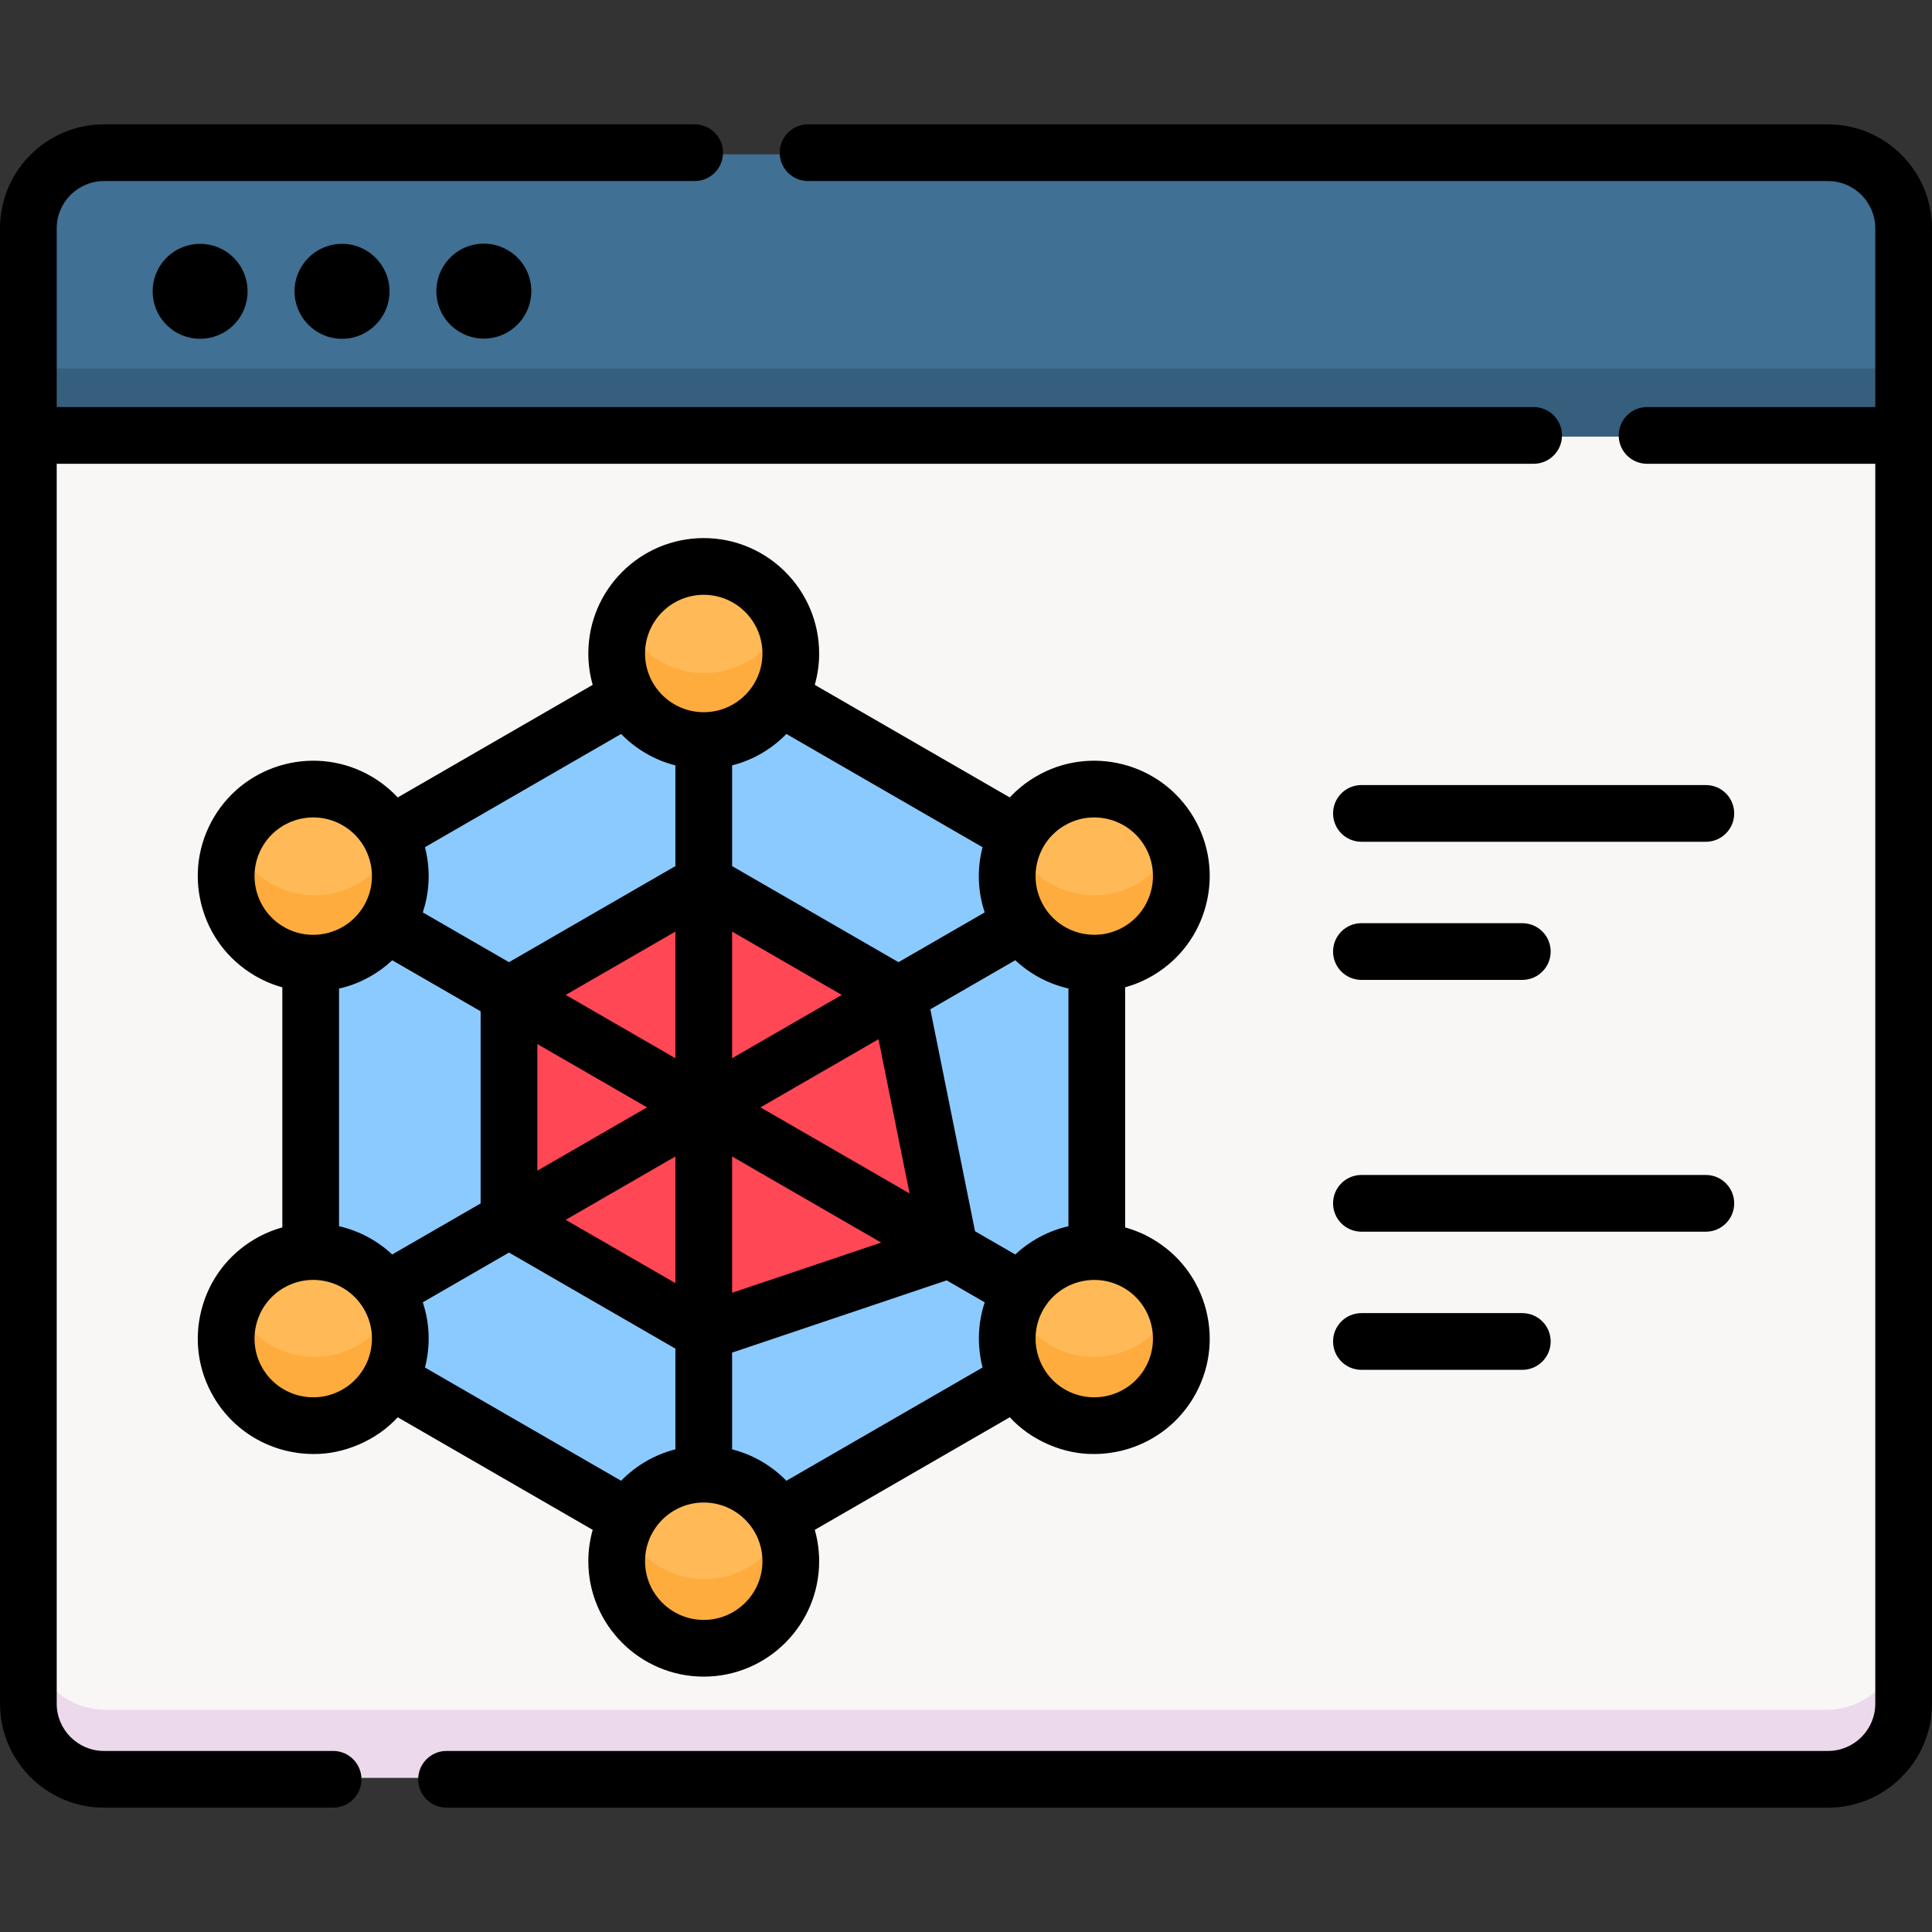 <svg id="Layer_1" enable-background="new 0 0 512 512" height="512" viewBox="0 0 512 512" width="512" xmlns="http://www.w3.org/2000/svg"><rect x="0" y="0" width="512" height="512" fill="#333333" stroke="none"/><g><g><g><path d="m484 471.111h-456c-11.046 0-20-8.954-20-20v-335.445h496v335.445c0 11.046-8.954 20-20 20z" fill="#f9f6f6"/><path d="m484 453.111h-456c-11.046 0-20-8.954-20-20v18c0 11.046 8.954 20 20 20h456c11.046 0 20-8.954 20-20v-18c0 11.046-8.954 20-20 20z" fill="#ecdaec"/><path d="m484 40.889h-456c-11.046 0-20 8.954-20 20v54.778h496v-54.778c0-11.046-8.954-20-20-20z" fill="#407093"/><path d="m8 97.666h496v18h-496z" fill="#365e7d"/><g><path d="m269.665 221.283-63.09-36.424h-39.878l-63.089 36.424-20.931 33.958v76.296l20.931 33.957 63.089 36.425h39.878l63.09-36.425 20.931-33.957v-76.296z" fill="#8bcaff"/><path d="m251.708 330.958-13.56-67.31-51.512-29.74-51.512 29.74v59.481l51.512 29.741z" fill="#ff4755"/><g fill="#ffba57"><circle cx="186.636" cy="173.347" r="23.026"/><circle cx="186.636" cy="413.431" r="23.026"/><ellipse cx="289.927" cy="232.224" rx="23.026" ry="23.026" transform="matrix(1 -.014 .014 1 -3.216 4.074)"/><ellipse cx="83.345" cy="354.553" rx="23.026" ry="23.026" transform="matrix(.692 -.722 .722 .692 -230.241 169.302)"/><ellipse cx="289.927" cy="354.553" rx="23.026" ry="23.026" transform="matrix(.014 -1 1 .014 -68.643 639.498)"/><ellipse cx="83.345" cy="232.224" rx="23.026" ry="23.026" transform="matrix(.722 -.692 .692 .722 -137.544 122.305)"/></g><g fill="#ffac3e"><path d="m186.636 178.373c-9.523 0-17.695-5.782-21.2-14.026-1.175 2.765-1.826 5.806-1.826 9 0 12.717 10.309 23.026 23.026 23.026s23.026-10.309 23.026-23.026c0-3.194-.651-6.235-1.826-9-3.504 8.244-11.676 14.026-21.2 14.026z"/><path d="m186.636 418.457c-9.523 0-17.695-5.782-21.2-14.026-1.175 2.765-1.826 5.806-1.826 9 0 12.717 10.309 23.026 23.026 23.026s23.026-10.309 23.026-23.026c0-3.194-.651-6.235-1.826-9-3.504 8.244-11.676 14.026-21.2 14.026z"/><path d="m301.659 234.037c-10.942 6.479-25.066 2.862-31.545-8.081-.528-.892-.983-1.807-1.378-2.736-2.758 6.506-2.498 14.189 1.378 20.736 6.48 10.943 20.603 14.56 31.545 8.081 10.05-5.951 13.915-18.349 9.459-28.81-1.852 4.369-5.062 8.207-9.459 10.81z"/><path d="m95.078 356.366c-10.942 6.48-25.066 2.862-31.545-8.081-.528-.892-.983-1.807-1.378-2.736-2.758 6.506-2.498 14.189 1.378 20.736 6.48 10.943 20.603 14.56 31.545 8.081 10.05-5.951 13.915-18.349 9.459-28.81-1.852 4.369-5.063 8.207-9.459 10.81z"/><path d="m309.74 348.286c-6.48 10.943-20.603 14.56-31.545 8.081-4.396-2.603-7.607-6.441-9.459-10.81-4.456 10.46-.592 22.858 9.459 28.81 10.942 6.48 25.066 2.862 31.545-8.081 3.877-6.546 4.136-14.23 1.378-20.736-.395.928-.85 1.844-1.378 2.736z"/><path d="m103.158 225.956c-6.48 10.943-20.603 14.56-31.546 8.081-4.396-2.603-7.607-6.441-9.459-10.81-4.456 10.461-.592 22.858 9.459 28.81 10.942 6.479 25.066 2.862 31.546-8.081 3.877-6.546 4.136-14.23 1.378-20.736-.395.929-.849 1.844-1.378 2.736z"/></g></g></g></g><g><path d="m88.28 464.018h-60.726c-6.906 0-12.524-5.618-12.524-12.524v-328.588h391.4c4.15 0 7.515-3.364 7.515-7.515s-3.365-7.515-7.515-7.515h-391.4v-47.37c0-6.906 5.618-12.524 12.524-12.524h156.536c4.15 0 7.515-3.364 7.515-7.515s-3.364-7.515-7.515-7.515h-156.536c-15.193.001-27.554 12.362-27.554 27.555v390.986c0 15.193 12.361 27.554 27.554 27.554h60.726c4.15 0 7.515-3.364 7.515-7.515 0-4.15-3.365-7.514-7.515-7.514z"/><path d="m484.446 32.953h-270.297c-4.15 0-7.515 3.364-7.515 7.515s3.364 7.515 7.515 7.515h270.297c6.906 0 12.524 5.618 12.524 12.524v47.37h-60.482c-4.15 0-7.515 3.364-7.515 7.515s3.365 7.515 7.515 7.515h60.482v328.587c0 6.906-5.618 12.524-12.524 12.524h-366.107c-4.15 0-7.515 3.364-7.515 7.515s3.364 7.515 7.515 7.515h366.107c15.193 0 27.554-12.361 27.554-27.554v-390.987c0-15.193-12.361-27.554-27.554-27.554z"/><ellipse cx="53.046" cy="77.202" rx="12.584" ry="12.584" transform="matrix(.707 -.707 .707 .707 -39.053 60.121)"/><path d="m78.057 77.202c0 6.939 5.645 12.584 12.584 12.584s12.584-5.645 12.584-12.584-5.645-12.584-12.584-12.584c-6.939-.001-12.584 5.644-12.584 12.584z"/><ellipse cx="128.236" cy="77.202" rx="12.584" ry="12.584" transform="matrix(.973 -.23 .23 .973 -14.307 31.528)"/><path d="m155.914 413.739c0 16.865 13.721 30.586 30.586 30.586s30.586-13.721 30.586-30.586c0-2.882-.409-5.668-1.158-8.313l51.684-29.84c5.527 6.109 14.293 9.861 22.33 9.74 10.459 0 20.664-5.361 26.369-14.995 4.162-7.029 5.339-15.259 3.311-23.174-2.027-7.915-7.015-14.566-14.045-18.728-2.373-1.405-4.861-2.445-7.4-3.149v-63.635c2.539-.704 5.027-1.744 7.4-3.15 7.03-4.162 12.018-10.813 14.045-18.727 2.027-7.915.851-16.145-3.312-23.174-8.593-14.511-27.39-19.329-41.902-10.734-2.556 1.513-4.837 3.359-6.809 5.471l-51.672-29.833c.748-2.645 1.158-5.432 1.158-8.313 0-16.865-13.721-30.586-30.586-30.586-16.866 0-30.586 13.721-30.586 30.586 0 2.882.409 5.668 1.158 8.313l-51.671 29.833c-1.972-2.112-4.253-3.958-6.809-5.471-14.511-8.594-33.308-3.778-41.902 10.734-4.162 7.029-5.339 15.259-3.311 23.174 2.027 7.914 7.015 14.565 14.045 18.727 2.351 1.392 4.837 2.446 7.4 3.162v63.621c-2.539.704-5.027 1.745-7.4 3.15-7.03 4.162-12.018 10.813-14.045 18.728s-.851 16.145 3.312 23.174c5.706 9.635 15.908 14.995 26.368 14.995 8.059.113 16.767-3.617 22.342-9.733l51.672 29.833c-.748 2.646-1.158 5.432-1.158 8.314zm30.587 15.557c-8.578 0-15.557-6.979-15.557-15.557s6.979-15.557 15.557-15.557 15.557 6.978 15.557 15.557c-.001 8.578-6.98 15.557-15.557 15.557zm-15.03-135.834-29.069 16.783v-33.565zm-21.554-29.799 29.068-16.783v33.565zm29.069 42.815v33.566l-29.068-16.783zm81.41 55.92-51.996 30.02c-3.88-3.984-8.83-6.92-14.385-8.328v-25.632l56.866-19.148 10.081 5.82c-1.881 5.677-2.012 11.674-.566 17.268zm-66.381-81.952v-33.566l29.068 16.783zm38.797-5.045 8.235 40.876-39.517-22.815zm.721 53.892-39.518 13.307v-36.122zm69.847 33.38c-4.371 7.38-13.932 9.829-21.313 5.459-7.381-4.371-9.83-13.932-5.46-21.312 2.902-4.9 8.092-7.627 13.413-7.627 2.693 0 5.42.699 7.9 2.167 7.381 4.371 9.83 13.932 5.46 21.313zm-21.313-143.881c2.481-1.469 5.207-2.167 7.9-2.167 5.32 0 10.51 2.727 13.412 7.627 4.371 7.381 1.922 16.941-5.459 21.312-7.381 4.37-16.942 1.921-21.313-5.459-4.37-7.382-1.921-16.943 5.46-21.313zm-13.003 35.679c3.997 3.749 8.881 6.289 14.085 7.487v63.002c-5.204 1.197-10.089 3.743-14.086 7.492l-10.666-6.158-11.851-58.822zm-60.663-59.965 51.983 30.012c-.006.023-.014.046-.02.07-1.477 5.764-1.246 11.695.593 17.209l-22.844 13.189-44.098-25.46v-26.692c5.556-1.408 10.506-4.344 14.386-8.328zm-21.9-36.878c8.578 0 15.557 6.979 15.557 15.557s-6.979 15.557-15.557 15.557-15.557-6.979-15.557-15.557 6.979-15.557 15.557-15.557zm-73.864 66.96c-.006-.023-.014-.046-.02-.07l51.983-30.012c3.88 3.984 8.83 6.919 14.385 8.328v26.692l-44.098 25.46-22.845-13.189c1.84-5.514 2.072-11.444.595-17.209zm-43.016-.337c2.903-4.901 8.091-7.627 13.412-7.627 2.693 0 5.42.7 7.9 2.167 3.575 2.117 6.113 5.5 7.144 9.525s.433 8.212-1.685 11.788c-2.117 3.575-5.5 6.111-9.525 7.143-4.025 1.03-8.211.432-11.787-1.684-7.38-4.37-9.829-13.931-5.459-21.312zm28.457 134.356c-1.031 4.025-3.568 7.408-7.144 9.525-7.382 4.369-16.942 1.921-21.312-5.459-4.371-7.382-1.922-16.942 5.459-21.313 2.432-1.439 5.145-2.177 7.899-2.177 1.296 0 2.6.163 3.888.493 4.025 1.031 7.409 3.569 9.526 7.144 2.116 3.575 2.715 7.761 1.684 11.787zm5.86-26.155c-3.997-3.75-8.882-6.295-14.086-7.493v-62.986c.248-.057.497-.103.745-.166 5.082-1.302 9.638-3.829 13.353-7.329l23.423 13.523v50.92zm8.68 29.953c.006-.023.014-.046.019-.068 1.477-5.765 1.246-11.696-.593-17.21l22.844-13.189 44.098 25.46v26.692c-5.555 1.408-10.506 4.344-14.385 8.328z"/><path d="m452.068 208.046h-91.276c-4.15 0-7.515 3.364-7.515 7.515s3.364 7.515 7.515 7.515h91.276c4.15 0 7.515-3.364 7.515-7.515s-3.365-7.515-7.515-7.515z"/><path d="m360.792 259.684h42.636c4.15 0 7.515-3.364 7.515-7.515s-3.365-7.515-7.515-7.515h-42.636c-4.15 0-7.515 3.364-7.515 7.515s3.364 7.515 7.515 7.515z"/><path d="m459.582 318.896c0-4.151-3.365-7.515-7.515-7.515h-91.276c-4.15 0-7.515 3.364-7.515 7.515s3.364 7.515 7.515 7.515h91.276c4.151 0 7.515-3.364 7.515-7.515z"/><path d="m360.792 347.989c-4.15 0-7.515 3.364-7.515 7.515s3.364 7.515 7.515 7.515h42.636c4.15 0 7.515-3.364 7.515-7.515s-3.365-7.515-7.515-7.515z"/></g></g></svg>